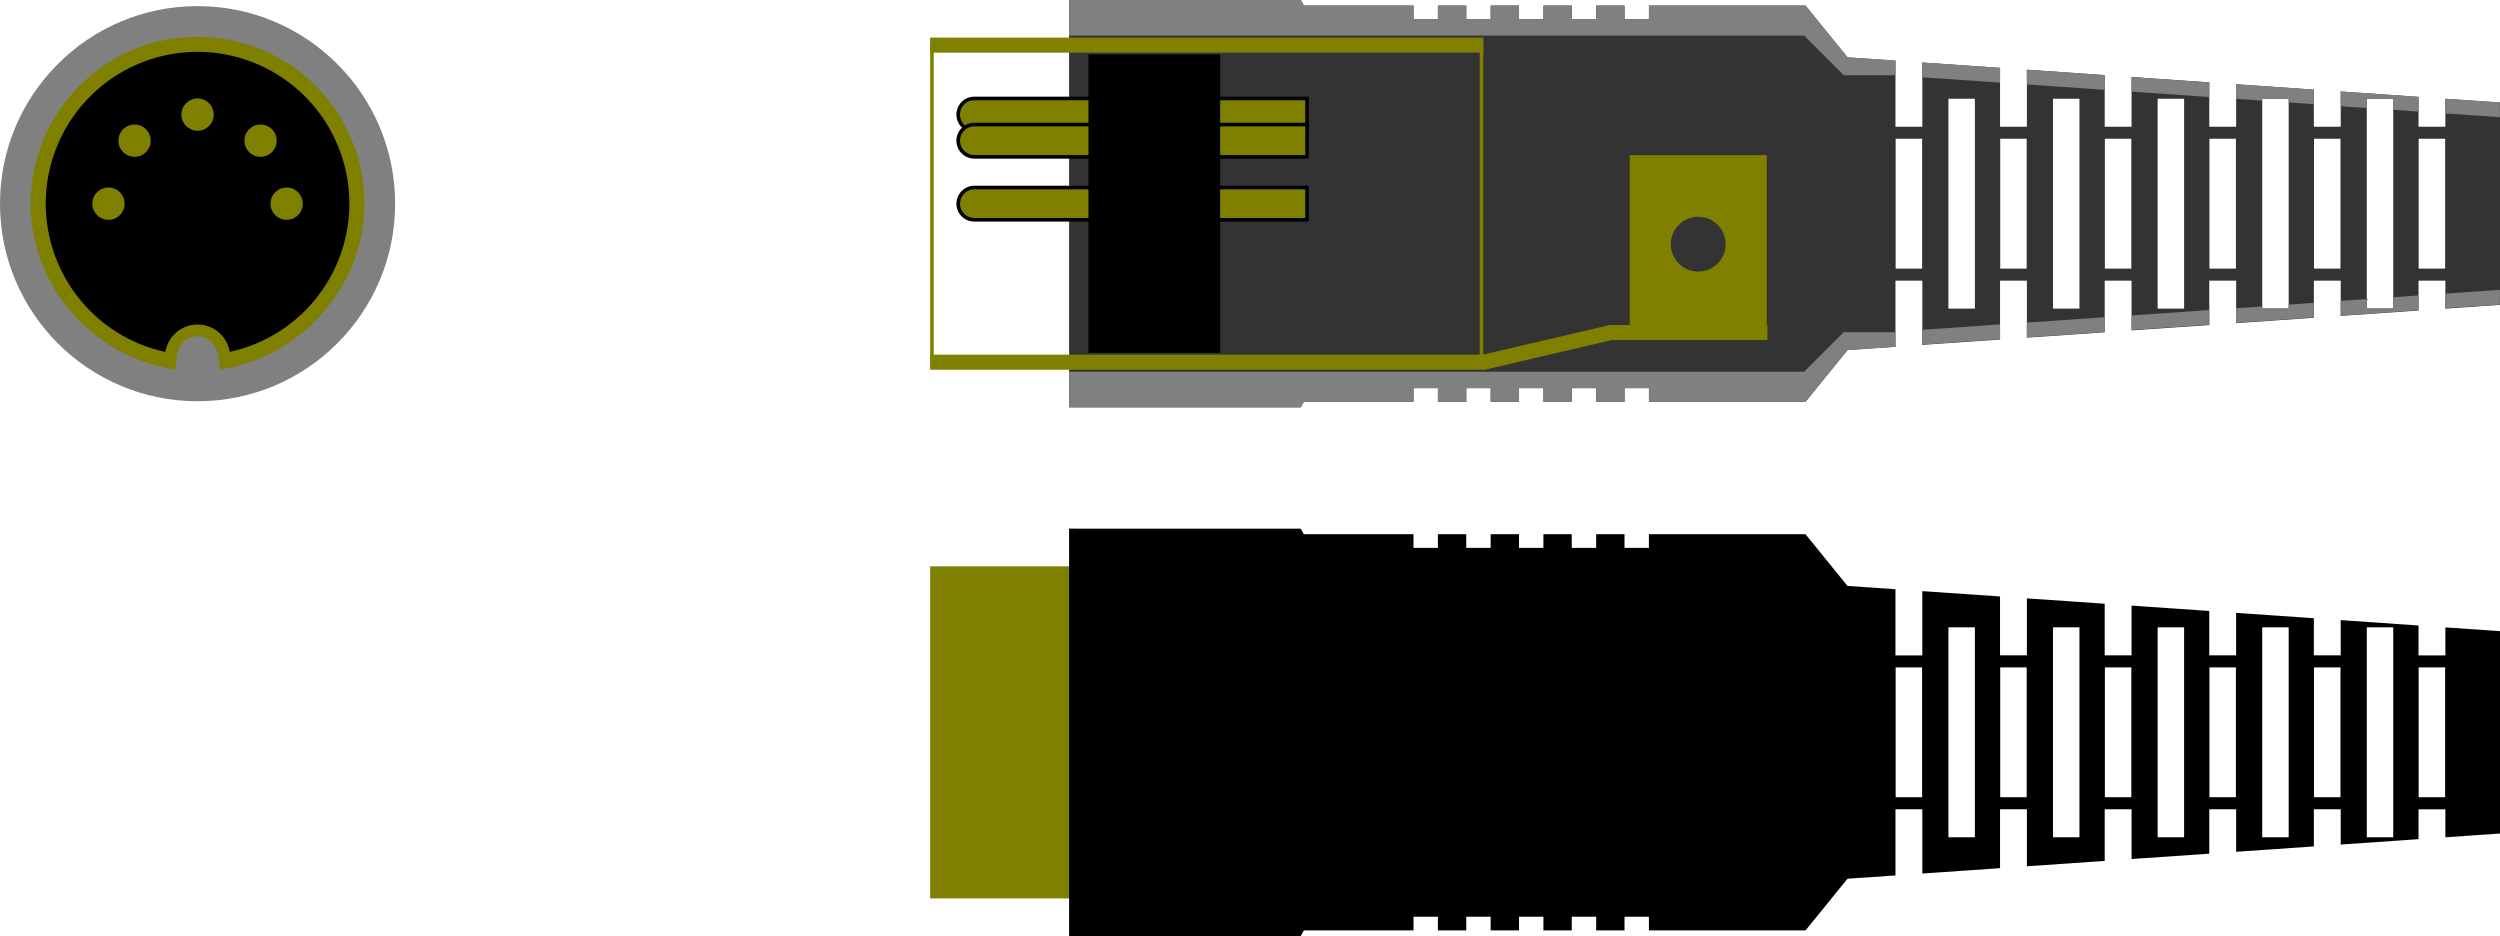 <?xml version="1.0" encoding="UTF-8" standalone="no"?>
<!-- Created with Inkscape (http://www.inkscape.org/) -->

<svg
   xmlns:dc="http://purl.org/dc/elements/1.1/"
   xmlns:cc="http://creativecommons.org/ns#"
   xmlns:rdf="http://www.w3.org/1999/02/22-rdf-syntax-ns#"
   xmlns:svg="http://www.w3.org/2000/svg"
   xmlns="http://www.w3.org/2000/svg"
   xmlns:sodipodi="http://sodipodi.sourceforge.net/DTD/sodipodi-0.dtd"
   xmlns:inkscape="http://www.inkscape.org/namespaces/inkscape"
   width="347.935"
   height="130.264"
   id="svg2"
   version="1.1"
   inkscape:version="0.92.4 (5da689c313, 2019-01-14)"
   sodipodi:docname="DIN.svg">
  <defs
     id="defs4" />
  <sodipodi:namedview
     id="base"
     pagecolor="#ffffff"
     bordercolor="#666666"
     borderopacity="1.0"
     inkscape:pageopacity="0.0"
     inkscape:pageshadow="2"
     inkscape:zoom="2.2804687"
     inkscape:cx="171.20342"
     inkscape:cy="33.641327"
     inkscape:document-units="px"
     inkscape:current-layer="layer1"
     showgrid="false"
     fit-margin-top="0"
     fit-margin-left="0"
     fit-margin-right="0"
     fit-margin-bottom="0"
     inkscape:window-width="1920"
     inkscape:window-height="1018"
     inkscape:window-x="1016"
     inkscape:window-y="-8"
     inkscape:window-maximized="1"
     inkscape:pagecheckerboard="true" />
  <g
     inkscape:label="Layer 1"
     inkscape:groupmode="layer"
     id="layer1"
     transform="translate(-297.939,-529.715)">
    <path
       style="color:#000000;font-style:normal;font-variant:normal;font-weight:normal;font-stretch:normal;font-size:medium;line-height:normal;font-family:Sans;-inkscape-font-specification:Sans;text-indent:0;text-align:start;text-decoration:none;text-decoration-line:none;letter-spacing:normal;word-spacing:normal;text-transform:none;writing-mode:lr-tb;direction:ltr;baseline-shift:baseline;text-anchor:start;display:inline;overflow:visible;visibility:visible;fill:#808000;fill-opacity:1;stroke:none;stroke-width:5;marker:none;enable-background:accumulate"
       d="m 427.39,608.532 v 1.188 43.812 1.219 h 1.062 74.875 1.062 v -1.219 -43.812 -1.188 h -1.062 -74.875 z"
       id="path3922"
       inkscape:connector-curvature="0" />
    <path
       style="fill:#333333;stroke:none"
       d="m 446.729,529.715 v 56.692 h 32.24 l 0.433,-0.774 h 15.261 v -1.901 h 3.396 v 1.901 h 3.946 v -1.901 h 3.396 v 1.901 h 3.946 v -1.901 h 3.396 v 1.901 h 3.946 v -1.901 h 3.396 v 1.901 h 3.946 v -1.901 h 3.396 v 1.901 h 21.791 l 5.848,-7.198 6.674,-0.459 v -9.204 h 3.737 v 8.942 l 10.817,-0.747 v -8.194 h 3.737 v 7.932 l 10.83,-0.747 v -7.185 h 3.737 v 6.923 l 10.817,-0.747 v -6.175 h 3.737 v 5.913 l 10.817,-0.747 v -5.166 h 3.737 v 4.904 l 10.83,-0.747 v -4.156 h 3.737 v 3.894 l 7.604,-0.524 v -28.163 l -7.604,-0.524 v 3.894 h -3.737 v -4.156 l -10.83,-0.747 v 4.904 h -3.737 v -5.166 l -10.817,-0.747 v 5.913 h -3.737 v -6.175 l -10.817,-0.747 v 6.923 h -3.737 v -7.185 l -10.83,-0.747 v 7.932 h -3.737 v -8.194 l -10.817,-0.747 v 8.942 h -3.737 v -9.204 l -6.674,-0.459 -5.848,-7.198 h -21.791 v 1.901 h -3.396 v -1.901 h -3.946 v 1.901 h -3.396 v -1.901 h -3.946 v 1.901 h -3.396 v -1.901 h -3.946 v 1.901 h -3.396 v -1.901 h -3.946 v 1.901 h -3.396 v -1.901 h -15.261 l -0.433,-0.774 z m 122.379,13.74 h 3.684 v 29.212 h -3.684 z m 14.553,0 h 3.684 v 29.212 h -3.684 z m 14.566,0 h 3.684 v 29.212 h -3.684 z m 14.553,0 h 3.684 v 29.212 h -3.684 z m 14.553,0 h 3.684 v 29.212 h -3.684 z m -65.569,5.572 h 3.684 v 18.067 h -3.684 z m 14.553,0 h 3.684 v 18.067 h -3.684 z m 14.566,0 h 3.684 v 18.067 h -3.684 z m 14.553,0 h 3.684 v 18.067 h -3.684 z m 14.553,0 h 3.684 v 18.067 h -3.684 z m 14.566,0 h 3.684 v 18.067 h -3.684 z"
       id="path3034"
       inkscape:connector-curvature="0"
       sodipodi:nodetypes="cccccccccccccccccccccccccccccccccccccccccccccccccccccccccccccccccccccccccccccccccccccccccccccccccccccccccccccccccccccccccccccccccccccccccccccccccccccccccccc" />
    <path
       style="color:#000000;font-style:normal;font-variant:normal;font-weight:normal;font-stretch:normal;font-size:medium;line-height:normal;font-family:Sans;-inkscape-font-specification:Sans;text-indent:0;text-align:start;text-decoration:none;text-decoration-line:none;letter-spacing:normal;word-spacing:normal;text-transform:none;writing-mode:lr-tb;direction:ltr;baseline-shift:baseline;text-anchor:start;display:inline;overflow:visible;visibility:visible;fill:#808000;fill-opacity:1;stroke:none;stroke-width:5;marker:none;enable-background:accumulate"
       d="m 522,574.949 a 1.049,1.049 0 0 0 -0.131,0.026 l -17.569,4.104 h -75.861 -1.049 v 2.098 h 1.049 75.979 a 1.049,1.049 0 0 0 0.236,-0.026 l 17.582,-4.104 h 20.637 1.049 v -2.098 h -1.049 -20.768 a 1.049,1.049 0 0 0 -0.105,0 z"
       id="path3052"
       inkscape:connector-curvature="0" />
    <path
       style="color:#000000;font-style:normal;font-variant:normal;font-weight:normal;font-stretch:normal;font-size:medium;line-height:normal;font-family:Sans;-inkscape-font-specification:Sans;text-indent:0;text-align:start;text-decoration:none;text-decoration-line:none;letter-spacing:normal;word-spacing:normal;text-transform:none;writing-mode:lr-tb;direction:ltr;baseline-shift:baseline;text-anchor:start;display:inline;overflow:visible;visibility:visible;fill:#808000;fill-opacity:1;stroke:none;stroke-width:5;marker:none;enable-background:accumulate"
       d="m 427.391,534.947 v 2.098 h 1.049 74.891 1.049 v -2.098 h -1.049 -74.891 z"
       id="path3822"
       inkscape:connector-curvature="0" />
    <path
       style="fill:#808080;fill-opacity:1;stroke:none"
       d="M 148.791 0 L 148.791 4.955 L 251.084 4.955 L 256.59 10.463 L 263.801 10.463 L 263.801 8.43 L 257.127 7.971 L 251.279 0.773 L 229.49 0.773 L 229.49 2.674 L 226.094 2.674 L 226.094 0.773 L 222.146 0.773 L 222.146 2.674 L 218.752 2.674 L 218.752 0.773 L 214.805 0.773 L 214.805 2.674 L 211.408 2.674 L 211.408 0.773 L 207.463 0.773 L 207.463 2.674 L 204.066 2.674 L 204.066 0.773 L 200.121 0.773 L 200.121 2.674 L 196.725 2.674 L 196.725 0.773 L 181.463 0.773 L 181.031 0 L 148.791 0 z M 267.545 8.691 L 267.545 10.754 L 278.357 11.504 L 278.357 9.441 L 267.545 8.691 z M 282.076 9.691 L 282.076 11.754 L 292.92 12.504 L 292.92 10.441 L 282.076 9.691 z M 296.67 10.723 L 296.67 12.754 L 307.482 13.504 L 307.482 11.473 L 296.67 10.723 z M 311.201 11.723 L 311.201 13.754 L 314.857 14.004 L 314.857 13.754 L 318.514 13.754 L 318.514 14.254 L 322.014 14.504 L 322.014 12.473 L 311.201 11.723 z M 325.764 12.723 L 325.764 14.785 L 329.389 15.035 L 329.389 13.754 L 333.076 13.754 L 333.076 15.285 L 336.607 15.535 L 336.607 13.473 L 325.764 12.723 z M 340.326 13.754 L 340.326 15.785 L 347.92 16.316 L 347.92 14.254 L 340.326 13.754 z M 347.92 40.336 L 340.326 40.867 L 340.326 42.898 L 347.92 42.398 L 347.92 40.336 z M 336.607 41.117 L 333.076 41.367 L 333.076 42.898 L 329.389 42.898 L 329.389 41.617 L 325.764 41.867 L 325.764 43.93 L 336.607 43.18 L 336.607 41.117 z M 322.014 42.148 L 318.514 42.398 L 318.514 42.898 L 314.857 42.898 L 314.857 42.648 L 311.201 42.898 L 311.201 44.93 L 322.014 44.18 L 322.014 42.148 z M 307.482 43.148 L 296.67 43.898 L 296.67 45.93 L 307.482 45.18 L 307.482 43.148 z M 292.92 44.148 L 282.076 44.898 L 282.076 46.961 L 292.92 46.211 L 292.92 44.148 z M 278.357 45.148 L 267.545 45.898 L 267.545 47.961 L 278.357 47.211 L 278.357 45.148 z M 256.59 46.23 L 251.084 51.736 L 148.791 51.736 L 148.791 56.693 L 181.031 56.693 L 181.463 55.92 L 196.725 55.92 L 196.725 54.018 L 200.121 54.018 L 200.121 55.92 L 204.066 55.92 L 204.066 54.018 L 207.463 54.018 L 207.463 55.92 L 211.408 55.92 L 211.408 54.018 L 214.805 54.018 L 214.805 55.92 L 218.752 55.92 L 218.752 54.018 L 222.146 54.018 L 222.146 55.92 L 226.094 55.92 L 226.094 54.018 L 229.49 54.018 L 229.49 55.92 L 251.279 55.92 L 257.127 48.721 L 263.801 48.262 L 263.801 46.23 L 256.59 46.23 z "
       transform="translate(297.939,529.715)"
       id="path3824" />
    <path
       style="fill:#808000;stroke:none"
       d="m 524.754,551.309 v 24.897 h 19.064 v -24.897 z m 9.532,8.575 c 2.107,0 3.815,1.709 3.815,3.815 0,2.107 -1.709,3.815 -3.815,3.815 -2.107,0 -3.815,-1.709 -3.815,-3.815 0,-2.107 1.709,-3.815 3.815,-3.815 z"
       id="path3833"
       inkscape:connector-curvature="0"
       sodipodi:nodetypes="cccccsssss" />
    <path
       style="fill:none;stroke:#808000;stroke-width:0.5;stroke-linecap:square;stroke-linejoin:round;stroke-miterlimit:4;stroke-dasharray:none;stroke-dashoffset:0.8;stroke-opacity:1"
       d="m 427.641,536.185 v 44.053"
       id="path3838"
       inkscape:connector-curvature="0" />
    <circle
       r="27.496"
       cy="558.062"
       cx="325.435"
       style="fill:#808080;fill-opacity:1;stroke:none;stroke-width:0.42"
       id="path3842" />
    <path
       style="fill:#808000;fill-opacity:1;stroke:none;stroke-width:0.354"
       d="M 69.671,275.487 C 80.955,273.784 89.732,263.938 89.744,252.412 89.744,239.586 79.346,229.188 66.52,229.188 53.692,229.187 43.293,239.585 43.293,252.412 c 7e-5,11.614 8.799,21.468 20.206,23.075 l 0.111,-1.72 c 0.103,-1.603 1.304,-2.908 2.91,-2.908 1.606,9.4e-4 2.683,1.318 2.908,2.908 z"
       transform="translate(258.916,305.649)"
       id="path3844"
       inkscape:connector-curvature="0"
       sodipodi:nodetypes="cccccscsc" />
    <path
       style="fill:#000000;stroke:none;stroke-width:0.322"
       d="m 66.52,231.285 a 21.128,21.128 0 0 0 -21.129,21.127 21.128,21.128 0 0 0 16.65,20.635 4.538,4.538 0 0 1 4.48,-3.814 4.538,4.538 0 0 1 4.469,3.803 21.128,21.128 0 0 0 16.656,-20.623 21.128,21.128 0 0 0 -21.127,-21.127 z"
       transform="translate(258.916,305.649)"
       id="path3846"
       inkscape:connector-curvature="0" />
    <circle
       r="2.248"
       cy="545.662"
       cx="325.435"
       id="path3848"
       style="fill:#808000;fill-opacity:1;stroke:none;stroke-width:0.034"
       inkscape:transform-center-y="-29.5536" />
    <circle
       r="2.248"
       cy="612.327"
       cx="-164.492"
       inkscape:transform-center-y="-20.897553"
       transform="rotate(-45)"
       style="fill:#808000;fill-opacity:1;stroke:none;stroke-width:0.034"
       id="path3850"
       inkscape:transform-center-x="20.897551" />
    <circle
       r="2.248"
       cy="313.035"
       cx="-558.062"
       inkscape:transform-center-x="29.553599"
       id="path3856"
       style="fill:#808000;fill-opacity:1;stroke:none;stroke-width:0.034"
       transform="rotate(-90)" />
    <circle
       r="2.248"
       cy="-337.834"
       cx="558.062"
       transform="rotate(90)"
       style="fill:#808000;fill-opacity:1;stroke:none;stroke-width:0.034"
       id="path3858"
       inkscape:transform-center-x="-29.553599" />
    <circle
       r="2.248"
       cy="152.093"
       cx="624.726"
       inkscape:transform-center-x="-20.897552"
       id="path3860"
       style="fill:#808000;fill-opacity:1;stroke:none;stroke-width:0.034"
       transform="rotate(45)"
       inkscape:transform-center-y="-20.897551" />
    <path
       inkscape:connector-curvature="0"
       style="fill:#808000;fill-opacity:1;stroke:#000000;stroke-width:0.5;stroke-linecap:square;stroke-linejoin:round;stroke-miterlimit:4;stroke-dasharray:none;stroke-dashoffset:0.8;stroke-opacity:1"
       d="m 433.54,543.416 c -1.245,0 -2.242,0.997 -2.242,2.242 0,1.245 0.997,2.255 2.242,2.255 h 46.308 v -4.497 z"
       id="rect3866" />
    <path
       inkscape:connector-curvature="0"
       style="fill:#808000;fill-opacity:1;stroke:#000000;stroke-width:0.5;stroke-linecap:square;stroke-linejoin:round;stroke-miterlimit:4;stroke-dasharray:none;stroke-dashoffset:0.8;stroke-opacity:1"
       d="m 433.54,547.048 c -1.245,0 -2.242,0.997 -2.242,2.242 0,1.245 0.997,2.255 2.242,2.255 h 46.308 v -4.497 z"
       id="rect3864" />
    <path
       inkscape:connector-curvature="0"
       style="fill:#808000;fill-opacity:1;stroke:#000000;stroke-width:0.5;stroke-linecap:square;stroke-linejoin:round;stroke-miterlimit:4;stroke-dasharray:none;stroke-dashoffset:0.8;stroke-opacity:1"
       d="m 433.317,555.819 c -1.136,0.115 -2.019,1.075 -2.019,2.242 0,1.245 0.997,2.242 2.242,2.242 h 46.308 v -4.484 h -46.308 c -0.078,0 -0.147,-0.008 -0.223,0 z"
       id="rect3862" />
    <path
       inkscape:connector-curvature="0"
       id="path3877"
       d="m 504.129,536.185 v 44.053"
       style="fill:none;stroke:#808000;stroke-width:0.5;stroke-linecap:square;stroke-linejoin:round;stroke-miterlimit:4;stroke-dasharray:none;stroke-dashoffset:0.8;stroke-opacity:1" />
    <path
       sodipodi:nodetypes="cccccccccccccccccccccccccccccccccccccccccccccccccccccccccccccccccccccccccccccccccccccccccccccccccccccccccccccccccccccccccccccccccccccccccccccccccccccccccccc"
       inkscape:connector-curvature="0"
       id="path3918"
       d="m 446.729,603.287 v 56.692 h 32.24 l 0.433,-0.773 h 15.261 v -1.901 h 3.396 v 1.901 h 3.946 v -1.901 h 3.396 v 1.901 h 3.946 v -1.901 h 3.396 v 1.901 h 3.946 v -1.901 h 3.396 v 1.901 h 3.946 v -1.901 h 3.396 v 1.901 h 21.791 l 5.848,-7.198 6.674,-0.459 v -9.204 h 3.737 v 8.942 l 10.817,-0.747 v -8.194 h 3.737 v 7.932 l 10.83,-0.747 v -7.185 h 3.737 v 6.923 l 10.817,-0.747 v -6.175 h 3.737 v 5.913 l 10.817,-0.747 v -5.166 h 3.737 v 4.904 l 10.83,-0.747 v -4.156 h 3.737 v 3.894 l 7.604,-0.524 v -28.163 l -7.604,-0.524 v 3.894 h -3.737 v -4.156 L 623.703,616.018 v 4.904 h -3.737 v -5.166 l -10.817,-0.747 v 5.913 h -3.737 v -6.175 l -10.817,-0.747 v 6.923 h -3.737 v -7.185 l -10.83,-0.747 v 7.932 h -3.737 v -8.194 l -10.817,-0.747 v 8.942 h -3.737 v -9.204 l -6.674,-0.459 -5.848,-7.198 h -21.791 v 1.901 h -3.396 v -1.901 h -3.946 v 1.901 h -3.396 v -1.901 h -3.946 v 1.901 h -3.396 v -1.901 h -3.946 v 1.901 h -3.396 v -1.901 h -3.946 v 1.901 h -3.396 v -1.901 h -15.261 l -0.433,-0.774 z m 122.379,13.74 h 3.684 v 29.212 h -3.684 z m 14.553,0 h 3.684 v 29.212 h -3.684 z m 14.566,0 h 3.684 v 29.212 h -3.684 z m 14.553,0 h 3.684 v 29.212 h -3.684 z m 14.553,0 h 3.684 v 29.212 h -3.684 z m -65.569,5.572 h 3.684 v 18.067 h -3.684 z m 14.553,0 h 3.684 v 18.067 h -3.684 z m 14.566,0 h 3.684 v 18.067 h -3.684 z m 14.553,0 h 3.684 v 18.067 h -3.684 z m 14.553,0 h 3.684 v 18.067 h -3.684 z m 14.566,0 h 3.684 v 18.067 h -3.684 z"
       style="fill:#000000;stroke:none" />
    <rect
       style="fill:#000000;stroke:none"
       id="rect3831"
       width="18.33"
       height="41.534"
       x="449.427"
       y="537.295" />
  </g>
</svg>
